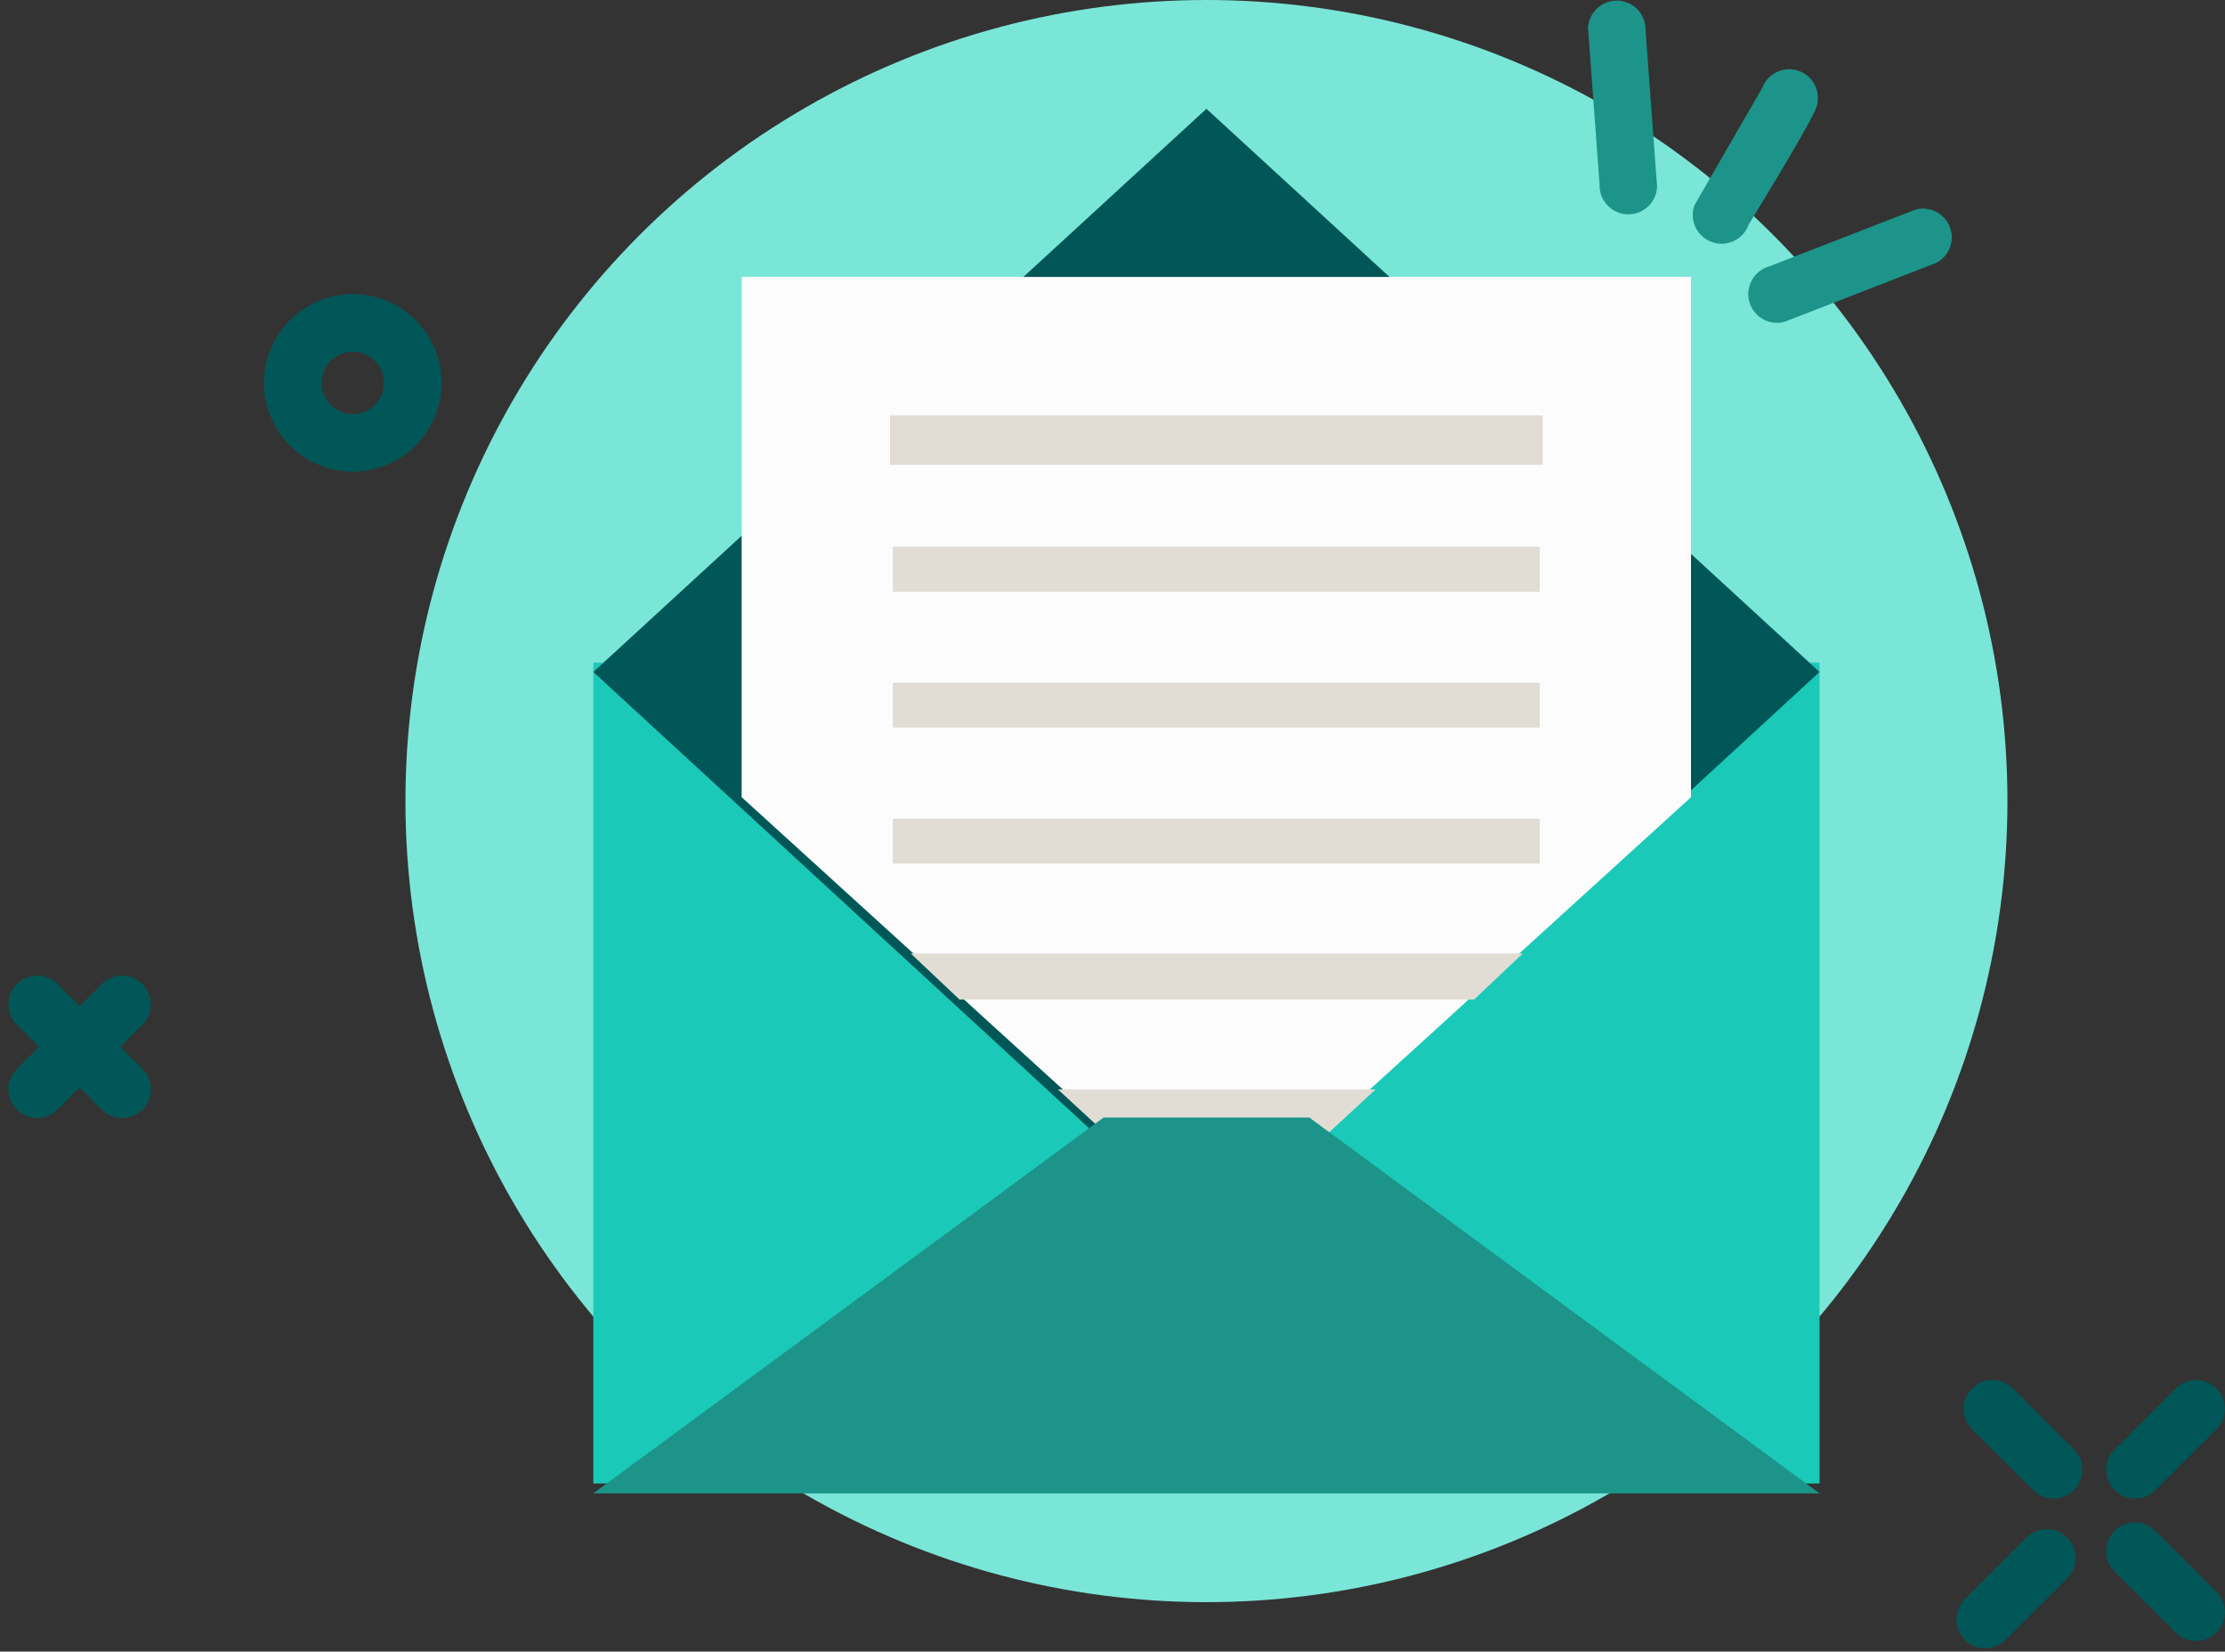 <?xml version="1.0" encoding="UTF-8"?> <svg xmlns="http://www.w3.org/2000/svg" xmlns:xlink="http://www.w3.org/1999/xlink" width="225px" height="167px" viewBox="0 0 225 167"><rect x="0" y="0" width="225" height="167" fill="#333333" stroke="none"/><!-- Generator: Sketch 59.1 (86144) - https://sketch.com --><title>Mail</title><desc>Created with Sketch.</desc><g id="For-Good" stroke="none" stroke-width="1" fill="none" fill-rule="evenodd"><g id="Contact" transform="translate(-603, -178)" fill-rule="nonzero"><g id="Mail" transform="translate(603, 176)"><g id="Group-10"><g id="empowerment"><g id="letter" transform="translate(41, 2)"><circle id="Oval" fill="#7AE6D8" cx="81" cy="81" r="81"></circle><rect id="Rectangle" fill="#1BC9B9" x="19" y="67" width="124" height="83"></rect><polygon id="Path" fill="#015757" points="81 11 19 67.946 81 125 143 67.946"></polygon><polygon id="Path" fill="#FCFCFD" points="34 80.61 80.595 123 83.406 123 130 80.61 130 28 34 28"></polygon><rect id="Rectangle" fill="#E1DDD5" x="49" y="42" width="66" height="5"></rect><g id="Group" transform="translate(49, 55)" fill="#E1DDD5"><rect id="Rectangle" x="0.28" y="0.29" width="65.423" height="4.545"></rect><rect id="Rectangle" x="0.28" y="14.034" width="65.423" height="4.545"></rect><rect id="Rectangle" x="0.28" y="27.777" width="65.423" height="4.545"></rect><polygon id="Path" points="63.99 41.412 2.101 41.412 7.026 46.065 59.065 46.065"></polygon><polygon id="Path" points="49.107 55.155 16.984 55.155 21.909 59.7 44.181 59.7"></polygon></g><polygon id="Path" fill="#1C9489" points="91.405 113 70.595 113 19 151 143 151"></polygon></g><g id="Group" transform="translate(112.502, 84.736) scale(-1, 1) translate(-112.502, -84.736) translate(0.002, 0.736)"><path d="M2.929,167.193 C2.184,167.193 1.439,166.909 0.87,166.341 C-0.266,165.205 -0.266,163.364 0.87,162.227 L7.047,156.056 C8.184,154.92 10.026,154.92 11.163,156.056 C12.3,157.192 12.3,159.033 11.163,160.169 L4.987,166.341 C4.419,166.909 3.674,167.193 2.929,167.193 Z" id="Path" fill="#015757"></path><path d="M17.339,152.794 C16.594,152.794 15.849,152.51 15.28,151.942 C14.144,150.806 14.144,148.964 15.28,147.828 L21.457,141.656 C22.594,140.52 24.436,140.52 25.573,141.656 C26.71,142.792 26.71,144.634 25.573,145.77 L19.397,151.942 C18.829,152.51 18.084,152.794 17.339,152.794 Z" id="Path" fill="#015757"></path><path d="M24.249,167.926 C23.504,167.926 22.759,167.641 22.19,167.073 L15.964,160.851 C14.827,159.715 14.827,157.874 15.964,156.738 C17.101,155.602 18.944,155.602 20.08,156.738 L26.307,162.96 C27.444,164.096 27.444,165.937 26.307,167.073 C25.738,167.642 24.994,167.926 24.249,167.926 L24.249,167.926 Z" id="Path" fill="#015757"></path><path d="M9.106,152.794 C8.361,152.794 7.616,152.51 7.047,151.942 L0.871,145.77 C-0.266,144.634 -0.266,142.792 0.871,141.656 C2.008,140.52 3.851,140.52 4.988,141.656 L11.164,147.828 C12.301,148.964 12.301,150.806 11.164,151.942 C10.596,152.51 9.85,152.794 9.106,152.794 L9.106,152.794 Z" id="Path" fill="#015757"></path><path d="M31.75,35.997 C31.005,35.997 30.26,35.713 29.692,35.145 C28.555,34.009 28.555,32.167 29.692,31.031 L42.033,21.116 C43.17,19.98 45.013,19.98 46.15,21.116 C47.287,22.252 47.287,24.094 46.15,25.23 L33.808,35.145 C33.24,35.713 32.495,35.997 31.75,35.997 Z" id="Path" fill="#1C9489" transform="translate(37.921, 28.131) rotate(60) translate(-37.921, -28.131) "></path><path d="M54.75,19.997 C54.005,19.997 53.26,19.713 52.691,19.145 C51.555,18.009 51.555,16.167 52.691,15.031 L65.033,5.116 C66.17,3.98 68.013,3.98 69.15,5.116 C70.287,6.252 70.287,8.094 69.15,9.23 L56.808,19.145 C56.24,19.713 55.495,19.997 54.75,19.997 Z" id="Path" fill="#1C9489" transform="translate(60.921, 12.131) rotate(133) translate(-60.921, -12.131) "></path><path d="M51.033,23.058 C44.329,18.596 40.599,15.987 39.841,15.23 C38.704,14.094 38.704,12.252 39.841,11.116 C40.978,9.98 42.82,9.98 43.957,11.116 L55.15,18.944 C56.287,20.08 56.287,21.922 55.15,23.058 C54.581,23.626 53.836,23.91 53.091,23.91 C52.347,23.91 51.602,23.626 51.033,23.058 Z" id="Path" fill="#1C9489" transform="translate(47.495, 17.087) rotate(25) translate(-47.495, -17.087) "></path><path d="M189.332,48.952 C185.478,48.952 181.907,46.452 180.733,42.581 C180.038,40.287 180.277,37.86 181.409,35.746 C182.54,33.633 184.428,32.086 186.724,31.391 C191.462,29.956 196.485,32.641 197.921,37.376 C199.357,42.111 196.67,47.13 191.932,48.567 C191.068,48.827 190.191,48.952 189.332,48.952 Z M189.324,36.823 C189.022,36.823 188.714,36.867 188.41,36.959 C187.603,37.204 186.94,37.748 186.543,38.49 C186.145,39.233 186.061,40.087 186.305,40.894 C186.811,42.56 188.581,43.505 190.243,42.998 C191.909,42.494 192.853,40.728 192.348,39.063 C191.934,37.702 190.679,36.823 189.324,36.823 Z" id="Shape" fill="#015757"></path><path d="M212.657,114.309 C211.912,114.309 211.167,114.025 210.599,113.457 C209.462,112.322 209.462,110.48 210.599,109.344 L219.18,100.767 C220.317,99.631 222.16,99.631 223.297,100.767 C224.434,101.902 224.434,103.744 223.297,104.88 L214.715,113.457 C214.147,114.025 213.402,114.309 212.657,114.309 Z" id="Path" fill="#015757"></path><path d="M221.239,114.309 C220.494,114.309 219.749,114.025 219.18,113.457 L210.599,104.88 C209.462,103.744 209.462,101.901 210.599,100.767 C211.736,99.631 213.578,99.631 214.715,100.767 L223.297,109.344 C224.434,110.48 224.434,112.322 223.297,113.457 C222.728,114.025 221.983,114.309 221.239,114.309 L221.239,114.309 Z" id="Path" fill="#015757"></path></g></g></g></g></g></g></svg> 